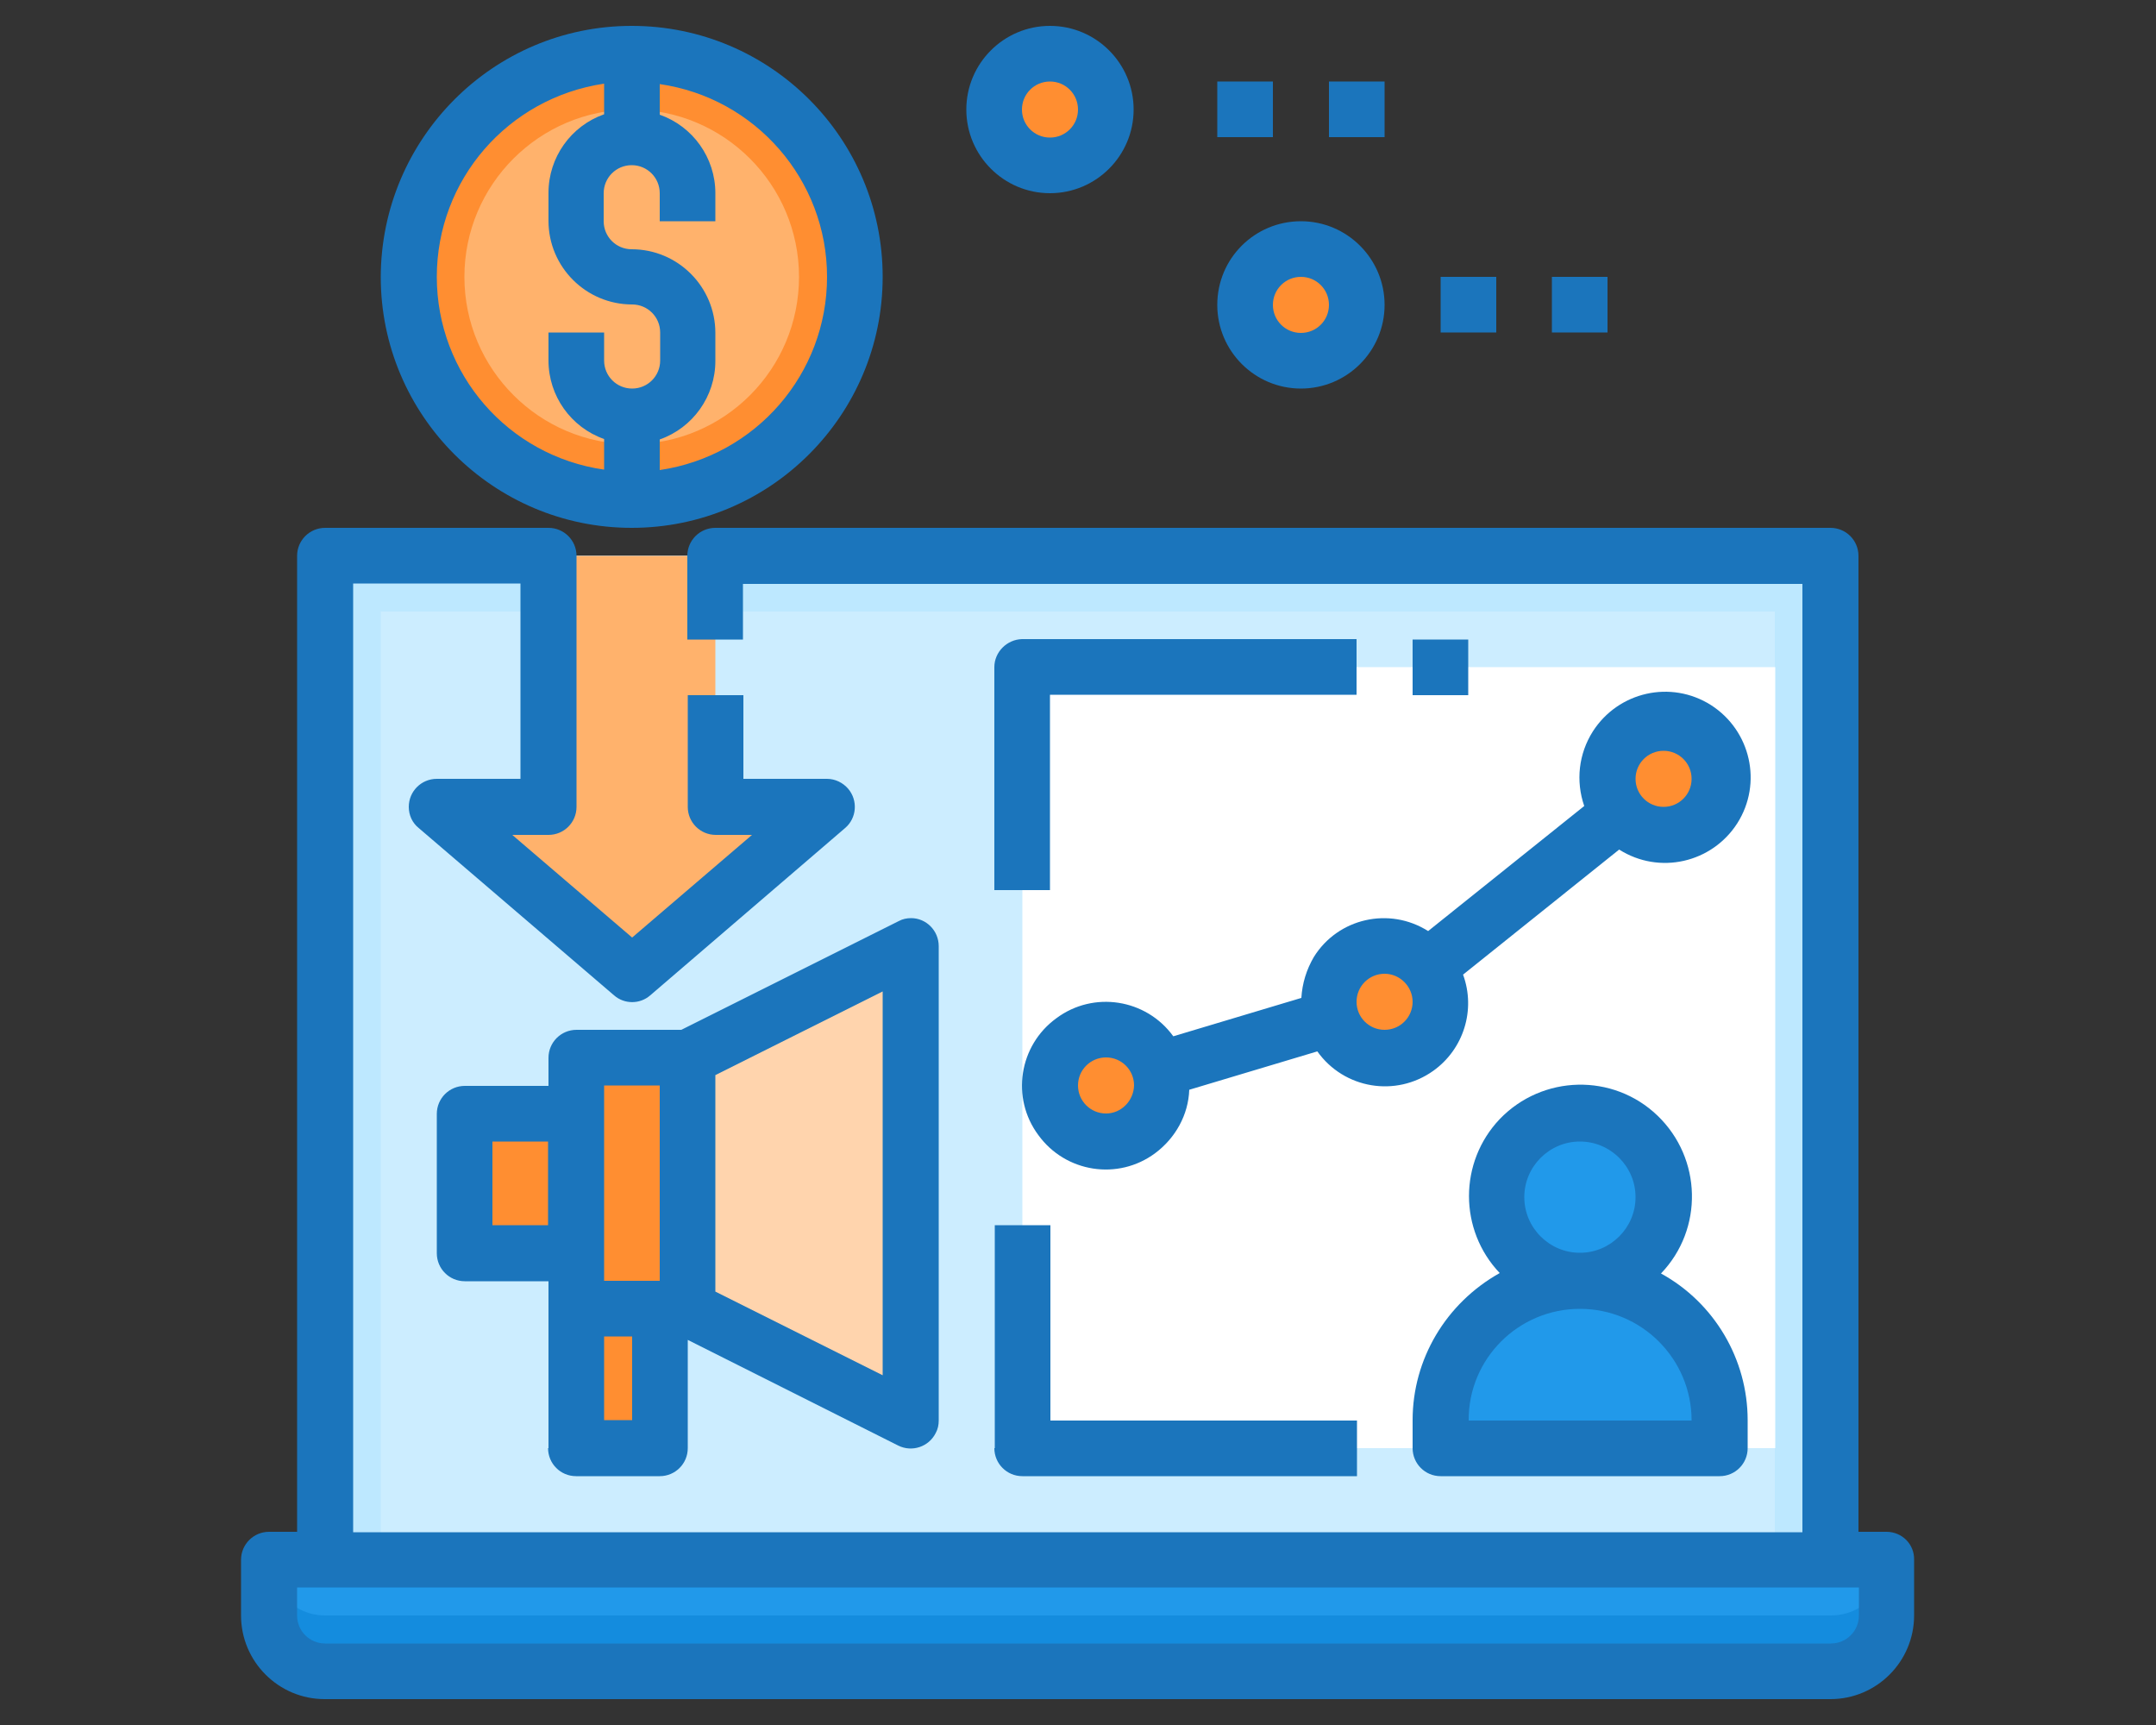 <?xml version="1.0" encoding="utf-8"?>
<!-- Generator: Adobe Illustrator 24.0.0, SVG Export Plug-In . SVG Version: 6.00 Build 0)  -->
<svg version="1.1" id="Layer_1" xmlns="http://www.w3.org/2000/svg" xmlns:xlink="http://www.w3.org/1999/xlink" x="0px" y="0px"
	 viewBox="0 0 500 400" style="enable-background:new 0 0 500 400;" xml:space="preserve">
<rect x="0" y="0" width="500" height="400" fill="#333333" stroke="none"/>
<style type="text/css">
	.st0{fill:#CCEDFF;}
	.st1{fill:#BDE8FF;}
	.st2{fill:#FFFFFF;}
	.st3{fill:#2199EA;}
	.st4{fill:#148CDE;}
	.st5{fill:#FFD4AD;}
	.st6{fill:#FF8E31;}
	.st7{fill:#FFB26C;}
	.st8{fill:#1B75BC;}
</style>
<g>
	<path class="st0" d="M75.4,128.9h349.2v232.8H75.4V128.9z"/>
	<path class="st1" d="M75.4,128.9v232.8h12.9V141.8h323.3v219.9h12.9V128.9H75.4z"/>
	<path class="st2" d="M237.1,154.7h174.6v181.1H237.1V154.7z"/>
	<path class="st3" d="M75.4,387.5h349.2c7.1,0,12.9-5.8,12.9-12.9v-12.9H62.5v12.9C62.5,381.8,68.2,387.5,75.4,387.5z"/>
	<path class="st4" d="M424.6,374.6H75.4c-7.1,0-12.9-5.8-12.9-12.9v12.9c0,7.1,5.8,12.9,12.9,12.9h349.2c7.1,0,12.9-5.8,12.9-12.9
		v-12.9C437.5,368.8,431.8,374.6,424.6,374.6z"/>
	<path class="st5" d="M211.2,329.3V219.4l-51.7,25.9v58.2L211.2,329.3z"/>
	<g>
		<path class="st6" d="M133.6,303.5H153v32.3h-19.4V303.5z"/>
		<path class="st6" d="M153,303.5h6.5v-58.2h-25.9v12.9v32.3v12.9H153z"/>
		<path class="st6" d="M107.7,258.2h25.9v32.3h-25.9V258.2z"/>
		<circle class="st6" cx="256.5" cy="251.7" r="12.9"/>
		<circle class="st6" cx="321.1" cy="232.3" r="12.9"/>
		<circle class="st6" cx="385.8" cy="180.6" r="12.9"/>
	</g>
	<circle class="st3" cx="366.4" cy="277.6" r="19.4"/>
	<path class="st3" d="M334.1,329.3v6.5h64.7v-6.5c0-17.9-14.5-32.3-32.3-32.3S334.1,311.5,334.1,329.3z"/>
	<circle class="st6" cx="243.5" cy="25.4" r="12.9"/>
	<circle class="st6" cx="301.7" cy="70.7" r="12.9"/>
	<path class="st7" d="M127.1,128.9v58.2h-25.9l45.3,38.8l45.3-38.8h-25.9v-58.2H127.1z"/>
	<circle class="st7" cx="146.5" cy="64.2" r="51.7"/>
	<path class="st6" d="M146.5,12.5c-28.6,0-51.7,23.2-51.7,51.7s23.2,51.7,51.7,51.7s51.7-23.2,51.7-51.7S175.1,12.5,146.5,12.5z
		 M146.5,103c-21.4,0-38.8-17.4-38.8-38.8s17.4-38.8,38.8-38.8s38.8,17.4,38.8,38.8S168,103,146.5,103z"/>
	<path class="st8" d="M437.5,355.2h-6.5V128.9c0-3.6-2.9-6.5-6.5-6.5H165.9c-3.6,0-6.5,2.9-6.5,6.5v19.4h12.9v-12.9h245.7v219.9
		H81.9V135.3h38.8v45.3h-19.4c-3.6,0-6.5,2.9-6.5,6.5c0,1.9,0.8,3.7,2.3,4.9l45.3,38.8c2.4,2.1,6,2.1,8.4,0L196,192
		c2.7-2.3,3-6.4,0.7-9.1c-1.2-1.4-3-2.3-4.9-2.3h-19.4v-19.4h-12.9v25.9c0,3.6,2.9,6.5,6.5,6.5h8.4l-27.8,23.8l-27.8-23.8h8.4
		c3.6,0,6.5-2.9,6.5-6.5v-58.2c0-3.6-2.9-6.5-6.5-6.5H75.4c-3.6,0-6.5,2.9-6.5,6.5v226.3h-6.5c-3.6,0-6.5,2.9-6.5,6.5v12.9
		c0,10.7,8.7,19.4,19.4,19.4h349.2c10.7,0,19.4-8.7,19.4-19.4v-12.9C444,358.1,441.1,355.2,437.5,355.2z M431.1,374.6
		c0,3.6-2.9,6.5-6.5,6.5H75.4c-3.6,0-6.5-2.9-6.5-6.5v-6.5h362.2V374.6z"/>
	<path class="st8" d="M88.3,64.2c0,32.1,26.1,58.2,58.2,58.2s58.2-26.1,58.2-58.2S178.7,6,146.5,6C114.4,6,88.4,32.1,88.3,64.2z
		 M101.3,64.2c0-22.5,16.5-41.5,38.8-44.8v7.1c-7.7,2.7-12.9,10-12.9,18.2v6.5c0,10.7,8.7,19.4,19.4,19.4c3.6,0,6.5,2.9,6.5,6.5v6.5
		c0,3.6-2.9,6.5-6.5,6.5c-3.6,0-6.5-2.9-6.5-6.5v-6.5h-12.9v6.5c0,8.2,5.2,15.5,12.9,18.2v7.1C117.8,105.7,101.3,86.7,101.3,64.2z
		 M191.8,64.2c0,22.5-16.5,41.5-38.8,44.8v-7.1c7.7-2.7,12.9-10,12.9-18.2v-6.5c0-10.7-8.7-19.4-19.4-19.4c-3.6,0-6.5-2.9-6.5-6.5
		v-6.5c0-3.6,2.9-6.5,6.5-6.5c3.6,0,6.5,2.9,6.5,6.5v6.5h12.9v-6.5c0-8.2-5.2-15.5-12.9-18.2v-7.1C175.2,22.7,191.8,41.7,191.8,64.2
		z"/>
	<path class="st8" d="M127.1,335.8c0,3.6,2.9,6.5,6.5,6.5H153c3.6,0,6.5-2.9,6.5-6.5v-25.1l48.8,24.5c3.2,1.6,7.1,0.3,8.7-2.9
		c0.5-0.9,0.7-1.9,0.7-2.9V219.4c0-3.6-2.9-6.5-6.4-6.5c-1,0-2,0.2-2.9,0.7l-50.4,25.2h-24.3c-3.6,0-6.5,2.9-6.5,6.5v6.5h-19.4
		c-3.6,0-6.5,2.9-6.5,6.5v32.3c0,3.6,2.9,6.5,6.5,6.5h19.4V335.8z M140.1,329.3v-19.4h6.5v19.4H140.1z M204.7,318.9l-38.8-19.4
		v-50.2l38.8-19.4V318.9z M140.1,251.7H153V297h-12.9V251.7z M114.2,264.7h12.9v19.4h-12.9V264.7z"/>
	<path class="st8" d="M301.8,231.4l-29.7,8.9c-6.3-8.7-18.5-10.6-27.1-4.2c-8.7,6.3-10.6,18.5-4.2,27.1c6.3,8.7,18.5,10.6,27.1,4.2
		c4.7-3.5,7.7-8.9,7.9-14.7l29.7-8.9c6.2,8.7,18.2,10.7,26.9,4.5c7-5,9.9-14.1,6.9-22.3l36.2-29c9.3,5.9,21.5,3.1,27.4-6.1
		c5.9-9.3,3.1-21.5-6.1-27.4c-9.3-5.9-21.5-3.1-27.4,6.1c-3.3,5.2-4,11.5-2,17.3l-36.2,29c-9-5.7-20.9-3-26.5,6
		C303,224.8,302,228,301.8,231.4L301.8,231.4z M256.5,258.2c-3.6,0-6.5-2.9-6.5-6.5c0-3.6,2.9-6.5,6.5-6.5s6.5,2.9,6.5,6.5
		C262.9,255.3,260,258.2,256.5,258.2z M385.8,174.1c3.6,0,6.5,2.9,6.5,6.5c0,3.6-2.9,6.5-6.5,6.5c-3.6,0-6.5-2.9-6.5-6.5
		C379.3,177,382.2,174.1,385.8,174.1z M327.6,232.3c0,3.6-2.9,6.5-6.5,6.5s-6.5-2.9-6.5-6.5c0-3.6,2.9-6.5,6.5-6.5
		S327.6,228.8,327.6,232.3z"/>
	<path class="st8" d="M327.6,329.3v6.5c0,3.6,2.9,6.5,6.5,6.5h64.7c3.6,0,6.5-2.9,6.5-6.5v-6.5c0-14.1-7.7-27.2-20.1-34
		c9.9-10.3,9.5-26.7-0.8-36.6s-26.7-9.5-36.6,0.8c-9.5,10-9.5,25.7,0,35.7C335.3,302.2,327.6,315.2,327.6,329.3L327.6,329.3z
		 M353.5,277.6c0-7.1,5.8-12.9,12.9-12.9s12.9,5.8,12.9,12.9c0,7.1-5.8,12.9-12.9,12.9S353.5,284.7,353.5,277.6z M366.4,303.5
		c14.3,0,25.9,11.6,25.9,25.9h-51.7C340.5,315.1,352.1,303.5,366.4,303.5z"/>
	<path class="st8" d="M224.1,25.4c0,10.7,8.7,19.4,19.4,19.4c10.7,0,19.4-8.7,19.4-19.4S254.2,6,243.5,6
		C232.8,6,224.1,14.7,224.1,25.4z M250,25.4c0,3.6-2.9,6.5-6.5,6.5s-6.5-2.9-6.5-6.5s2.9-6.5,6.5-6.5S250,21.8,250,25.4z"/>
	<path class="st8" d="M282.3,70.7c0,10.7,8.7,19.4,19.4,19.4c10.7,0,19.4-8.7,19.4-19.4s-8.7-19.4-19.4-19.4
		C291,51.3,282.3,59.9,282.3,70.7z M308.2,70.7c0,3.6-2.9,6.5-6.5,6.5c-3.6,0-6.5-2.9-6.5-6.5s2.9-6.5,6.5-6.5
		C305.3,64.2,308.2,67.1,308.2,70.7z"/>
	<path class="st8" d="M282.3,18.9h12.9v12.9h-12.9V18.9z"/>
	<path class="st8" d="M308.2,18.9h12.9v12.9h-12.9V18.9z"/>
	<path class="st8" d="M334.1,64.2H347v12.9h-12.9V64.2z"/>
	<path class="st8" d="M359.9,64.2h12.9v12.9h-12.9V64.2z"/>
	<path class="st8" d="M230.6,154.7v51.7h12.9v-45.3h71.1v-12.9h-77.6C233.5,148.3,230.6,151.2,230.6,154.7z"/>
	<path class="st8" d="M230.6,335.8c0,3.6,2.9,6.5,6.5,6.5h77.6v-12.9h-71.1v-45.3h-12.9V335.8z"/>
	<path class="st8" d="M327.6,148.3h12.9v12.9h-12.9V148.3z"/>
</g>
</svg>
